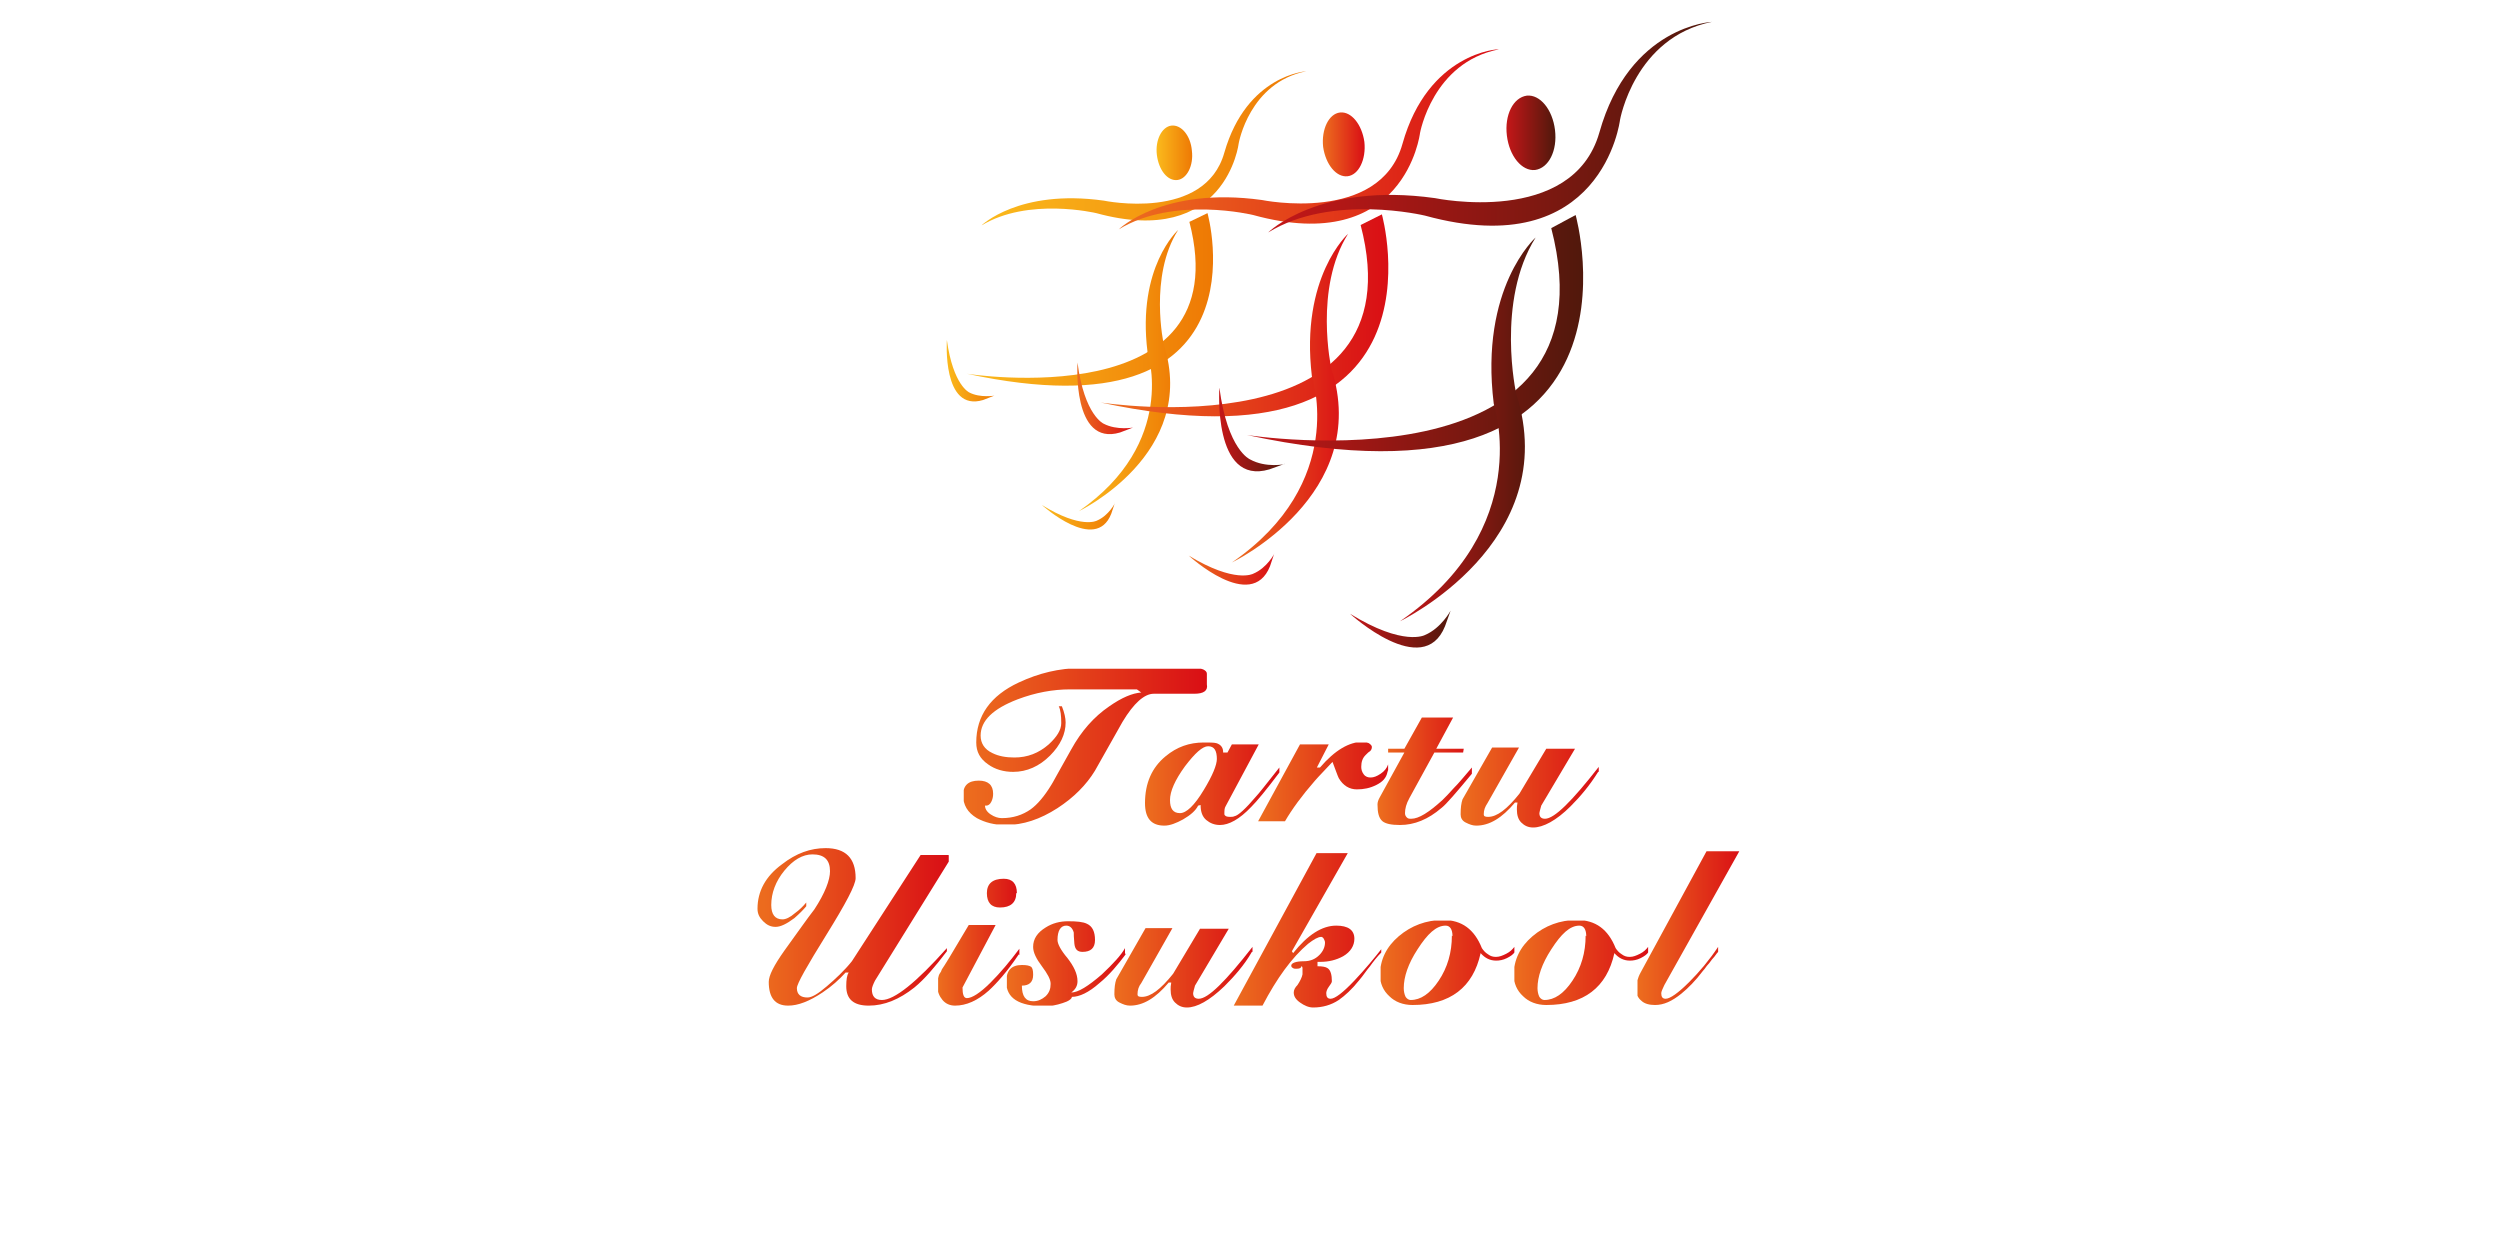 <?xml version="1.0" encoding="UTF-8"?>
<!-- Generator: Adobe Illustrator 28.3.0, SVG Export Plug-In . SVG Version: 6.00 Build 0)  -->
<svg xmlns="http://www.w3.org/2000/svg" xmlns:xlink="http://www.w3.org/1999/xlink" version="1.1" id="Layer_1" x="0px" y="0px" viewBox="0 0 400 200" style="enable-background:new 0 0 400 200;" xml:space="preserve">
<style type="text/css">
	
		.st0{clip-path:url(#SVGID_00000045596639581301526950000007152792961137595837_);fill:url(#SVGID_00000175314570664590692380000008639317309875126170_);}
	
		.st1{clip-path:url(#SVGID_00000179633291659330521190000009882405629663466403_);fill:url(#SVGID_00000133523674094910769630000003818822701454811552_);}
	
		.st2{clip-path:url(#SVGID_00000182521483420757256690000006447521594574012344_);fill:url(#SVGID_00000054265371503254108720000013022982484699190405_);}
	
		.st3{clip-path:url(#SVGID_00000169522845480601355100000010357014040487662243_);fill:url(#SVGID_00000027592885002458371420000003380480821609096883_);}
	
		.st4{clip-path:url(#SVGID_00000005974311976971567720000007692123246983907233_);fill:url(#SVGID_00000180357557226494426350000011283775147879486906_);}
	
		.st5{clip-path:url(#SVGID_00000041260971407519450160000007685165445645961632_);fill:url(#SVGID_00000054233181106132498770000015413859784556816542_);}
	
		.st6{clip-path:url(#SVGID_00000156582601248153363070000013200416545951501759_);fill:url(#SVGID_00000176731632583910248960000017494770872588215183_);}
	
		.st7{clip-path:url(#SVGID_00000028316978099058354750000011565783359629995699_);fill:url(#SVGID_00000149360973479421395720000006976026737057067432_);}
	
		.st8{clip-path:url(#SVGID_00000062876085634178942920000004392489520448559787_);fill:url(#SVGID_00000106143774511887104460000004654134033175910579_);}
	
		.st9{clip-path:url(#SVGID_00000145031039539232118730000004957506093152286907_);fill:url(#SVGID_00000176760956398369326830000006369980688015346354_);}
	
		.st10{clip-path:url(#SVGID_00000165943500452960849390000007235506065090925204_);fill:url(#SVGID_00000081609941040248148550000005371251767063486368_);}
	
		.st11{clip-path:url(#SVGID_00000116938303945563555680000016373006143419434112_);fill:url(#SVGID_00000062183516323083891700000005351336409459855503_);}
	
		.st12{clip-path:url(#SVGID_00000024680952844181091900000015151594017878198948_);fill:url(#SVGID_00000147922455503735051670000006094032536363581314_);}
	
		.st13{clip-path:url(#SVGID_00000093158097262533790740000011082269577024287644_);fill:url(#SVGID_00000112619755376032782550000000035998274930965381_);}
	
		.st14{clip-path:url(#SVGID_00000026158511820544684510000010252003977842637478_);fill:url(#SVGID_00000120537625603051930120000005556111951812847232_);}
	
		.st15{clip-path:url(#SVGID_00000061467421309297101760000016390647736171732405_);fill:url(#SVGID_00000139977606720898738750000016544650996662268586_);}
	
		.st16{clip-path:url(#SVGID_00000027581481139695781560000014891788619460153507_);fill:url(#SVGID_00000171689924176143592320000016176135812467905714_);}
	
		.st17{clip-path:url(#SVGID_00000155122750814706557100000005827913574884427649_);fill:url(#SVGID_00000078026804505747988680000008572726324399089305_);}
	
		.st18{clip-path:url(#SVGID_00000005232907694094586750000000426944622025044870_);fill:url(#SVGID_00000080919191023247001850000001832238863896930708_);}
	
		.st19{clip-path:url(#SVGID_00000161619623601865928480000005058443503327947412_);fill:url(#SVGID_00000107582576021107352920000004020167216762278583_);}
	
		.st20{clip-path:url(#SVGID_00000164516201574665080450000012600226216089933714_);fill:url(#SVGID_00000134940597658490324450000017762157680245225887_);}
	
		.st21{clip-path:url(#SVGID_00000155137652680520522030000014665976236864952216_);fill:url(#SVGID_00000130637791050213793100000002595990386094033823_);}
	
		.st22{clip-path:url(#SVGID_00000102514575056412824010000012536421696775820939_);fill:url(#SVGID_00000011711188189222763040000002924661481367876505_);}
	
		.st23{clip-path:url(#SVGID_00000167387216715317185630000012075793910727617713_);fill:url(#SVGID_00000130632917813036577200000002823067402682528924_);}
	
		.st24{clip-path:url(#SVGID_00000110445259902673830930000017770352990314905271_);fill:url(#SVGID_00000008124838109369017140000001804853698820790401_);}
	
		.st25{clip-path:url(#SVGID_00000170963697261441520970000002262098331667602075_);fill:url(#SVGID_00000085943521970245028060000007909839792438870405_);}
	
		.st26{clip-path:url(#SVGID_00000119804724110385043670000002894422001667135624_);fill:url(#SVGID_00000056410171375032522550000006454012067753584806_);}
	
		.st27{clip-path:url(#SVGID_00000070799824193098081070000011391881604923502783_);fill:url(#SVGID_00000088835430408510954300000001570041831637963711_);}
	
		.st28{clip-path:url(#SVGID_00000057113521177745752170000002775865174937736612_);fill:url(#SVGID_00000075130774089683698020000000163639976719341724_);}
	
		.st29{clip-path:url(#SVGID_00000087395203895277453490000010175086853108732834_);fill:url(#SVGID_00000152971903863700641200000013239639663304172173_);}
	
		.st30{clip-path:url(#SVGID_00000068648004433769375080000008423436070763322498_);fill:url(#SVGID_00000089570810356590448070000007700182312674006425_);}
</style>
<g>
	<g>
		<defs>
			<path id="SVGID_1_" d="M140,156.9c-0.3,0.6-0.5,1.1-0.5,1.4c0,1.1,0.5,1.7,1.6,1.7c2,0,5.5-2.8,10.4-8.3v0.5     c-1.9,2.5-3.6,4.5-5.2,5.8c-2.4,1.9-4.8,2.9-7.3,2.9c-2.4,0-3.6-1-3.6-3.1c0-1,0.1-1.8,0.4-2.2h-0.5c-1,1.1-2.2,2.2-3.7,3.2     c-2.1,1.4-3.9,2.1-5.5,2.1c-2.1,0-3.1-1.3-3.1-3.8c0-1,0.8-2.6,2.5-5c2.1-2.9,3.7-5.2,4.8-6.6c1.7-2.6,2.5-4.7,2.5-6.1     c0-1.8-0.9-2.7-2.8-2.7c-1.6,0-3.1,0.9-4.5,2.6c-1.4,1.7-2.1,3.6-2.1,5.5c0,1.5,0.6,2.3,1.8,2.3c0.5,0,1.2-0.3,2-1     c0.7-0.5,1.3-1.1,1.8-1.7v0.6c-0.5,0.6-1.1,1.2-1.9,1.9c-1.2,0.9-2.2,1.4-3,1.4c-0.8,0-1.4-0.3-2-0.9c-0.6-0.6-0.9-1.2-0.9-2     c0-2.8,1.3-5.2,3.9-7.1c2.3-1.8,4.6-2.6,7-2.6c3.2,0,4.8,1.6,4.8,4.8c0,1.1-1.6,4.1-4.7,9.1c-3.1,5-4.7,7.8-4.7,8.5     c0,1,0.6,1.5,1.7,1.5c0.7,0,1.7-0.6,3.1-1.8c1.4-1.2,2.8-2.5,4-4l11-17h4.4c0.2,0,0.3,0.2,0.3,0.7v0.2l-0.1,0L140,156.9"></path>
		</defs>
		<clipPath id="SVGID_00000092439712845652297950000003504121480411974833_">
			<use xlink:href="#SVGID_1_" style="overflow:visible;"></use>
		</clipPath>
		
			<linearGradient id="SVGID_00000036944856963231159890000018334054293920407435_" gradientUnits="userSpaceOnUse" x1="-96.388" y1="526.073" x2="-95.444" y2="526.073" gradientTransform="matrix(32.378 0 0 -32.378 3242.092 17181.404)">
			<stop offset="0" style="stop-color:#EC6B1E"></stop>
			<stop offset="3.030300e-02" style="stop-color:#EC6B1E"></stop>
			<stop offset="1" style="stop-color:#D90E15"></stop>
		</linearGradient>
		
			<rect x="121.2" y="135.5" style="clip-path:url(#SVGID_00000092439712845652297950000003504121480411974833_);fill:url(#SVGID_00000036944856963231159890000018334054293920407435_);" width="30.6" height="25.4"></rect>
	</g>
	<g>
		<defs>
			<path id="SVGID_00000029024407439577998920000013485748183105990790_" d="M158.2,158.5c-1.8,1.6-3.6,2.4-5.4,2.4     c-0.8,0-1.5-0.3-2-0.9c-0.5-0.6-0.8-1.3-0.8-2.1c0-1,0.1-1.8,0.4-2.2c0.1-0.1,0.2-0.3,0.3-0.6c0.2-0.3,0.6-0.9,1.2-1.9     c0.6-1,1.6-2.7,3.1-5.2h4.3l-5.3,10c0,1.1,0.2,1.7,0.7,1.7c0.8,0,2.1-0.8,3.8-2.5c1.6-1.6,3.1-3.4,4.6-5.4v1l-0.1-0.1     C161.2,155.4,159.5,157.3,158.2,158.5 M160,145.2c-1.4,0-2.1-0.8-2.1-2.3c0-1.5,0.9-2.3,2.7-2.3c1.4,0,2.1,0.8,2.1,2.3l-0.1,0     C162.6,144.4,161.7,145.2,160,145.2z"></path>
		</defs>
		<clipPath id="SVGID_00000142886785620276628370000007067613580411670661_">
			<use xlink:href="#SVGID_00000029024407439577998920000013485748183105990790_" style="overflow:visible;"></use>
		</clipPath>
		
			<linearGradient id="SVGID_00000139272930353351326220000014369700104208677289_" gradientUnits="userSpaceOnUse" x1="-95.696" y1="532.83" x2="-94.752" y2="532.83" gradientTransform="matrix(13.898 0 0 -13.898 1480.042 7555.995)">
			<stop offset="0" style="stop-color:#EC6B1E"></stop>
			<stop offset="3.030300e-02" style="stop-color:#EC6B1E"></stop>
			<stop offset="1" style="stop-color:#D90E15"></stop>
		</linearGradient>
		
			<rect x="150.1" y="140.6" style="clip-path:url(#SVGID_00000142886785620276628370000007067613580411670661_);fill:url(#SVGID_00000139272930353351326220000014369700104208677289_);" width="13.1" height="20.3"></rect>
	</g>
	<g>
		<defs>
			<path id="SVGID_00000091734031875994663670000013476787203616636584_" d="M175.9,157.3c-1.7,1.5-3.2,2.2-4.4,2.2     c0,0.3-0.5,0.7-1.5,1c-0.9,0.3-1.9,0.5-2.8,0.5c-4.2,0-6.2-1.3-6.2-3.9c0-1.8,0.8-2.7,2.5-2.7c0.8,0,1.2,0.1,1.5,0.3     c0.2,0.2,0.3,0.6,0.3,1.2v0.1c0,1.1-0.6,1.7-1.8,1.7c0,1.7,0.6,2.5,1.8,2.5c0.8,0,1.4-0.3,2-0.8c0.6-0.6,0.8-1.2,0.8-2     c0-0.7-0.5-1.6-1.4-2.8c-0.9-1.2-1.4-2.2-1.4-3.1c0-1.3,0.7-2.3,2-3.1c1.1-0.7,2.3-1,3.6-1c1.4,0,2.4,0.1,3,0.4     c0.9,0.4,1.3,1.3,1.3,2.6c0,1.3-0.7,1.9-2,1.9c-0.8,0-1.2-0.4-1.3-1.3c-0.1-1-0.1-1.6-0.1-1.8c-0.2-0.7-0.6-1.1-1.2-1.1     c-0.9,0-1.4,0.8-1.4,2.3c0,0.6,0.5,1.6,1.6,2.9c1,1.3,1.6,2.5,1.6,3.7c0,0.7-0.3,1.3-1,1.8c1.1,0,2.7-1,4.9-2.9     c1.8-1.7,3.1-3.1,3.7-4.2v0.8l0.1,0.2C178.9,154.3,177.5,156,175.9,157.3"></path>
		</defs>
		<clipPath id="SVGID_00000139288887505239540030000001053377869366972053_">
			<use xlink:href="#SVGID_00000091734031875994663670000013476787203616636584_" style="overflow:visible;"></use>
		</clipPath>
		
			<linearGradient id="SVGID_00000140729233326186001880000001908653921765609873_" gradientUnits="userSpaceOnUse" x1="-96.135" y1="529.15" x2="-95.191" y2="529.15" gradientTransform="matrix(20.195 0 0 -20.195 2102.55 10840.208)">
			<stop offset="0" style="stop-color:#EC6B1E"></stop>
			<stop offset="3.030300e-02" style="stop-color:#EC6B1E"></stop>
			<stop offset="1" style="stop-color:#D90E15"></stop>
		</linearGradient>
		
			<rect x="161.1" y="147.1" style="clip-path:url(#SVGID_00000139288887505239540030000001053377869366972053_);fill:url(#SVGID_00000140729233326186001880000001908653921765609873_);" width="19.1" height="13.8"></rect>
	</g>
	<g>
		<defs>
			<path id="SVGID_00000167377764901712906090000005855615273655712181_" d="M195.9,157.8c-2.4,2.3-4.4,3.4-6,3.4     c-0.8,0-1.4-0.3-1.9-0.8c-0.5-0.5-0.7-1.2-0.7-2.1c0-0.3,0-0.6,0.1-1.1H187c-2.1,2.5-4.1,3.7-6.2,3.7c-0.6,0-1.1-0.2-1.7-0.5     c-0.6-0.3-0.8-0.8-0.8-1.3c0-1.1,0.1-1.8,0.3-2.4l4.8-8.4h4.3l-5.1,9c-0.4,0.5-0.6,1.1-0.6,1.8c0,0.3,0.2,0.4,0.7,0.4     c1.4,0,3-1.2,5-3.7l4.3-7.2h4.6l-5.4,9.1c-0.2,0.7-0.3,1.1-0.3,1.2c0,0.6,0.3,0.9,0.9,0.9c1.5,0,4.3-2.8,8.6-8.3v0.8l-0.1,0     C199.1,154.4,197.5,156.2,195.9,157.8"></path>
		</defs>
		<clipPath id="SVGID_00000000180435869656282520000009134410573305738413_">
			<use xlink:href="#SVGID_00000167377764901712906090000005855615273655712181_" style="overflow:visible;"></use>
		</clipPath>
		
			<linearGradient id="SVGID_00000097501186555112404370000007120403922389262510_" gradientUnits="userSpaceOnUse" x1="-96.3" y1="527.999" x2="-95.356" y2="527.999" gradientTransform="matrix(23.526 0 0 -23.526 2443.877 12576.538)">
			<stop offset="0" style="stop-color:#EC6B1E"></stop>
			<stop offset="3.030300e-02" style="stop-color:#EC6B1E"></stop>
			<stop offset="1" style="stop-color:#D90E15"></stop>
		</linearGradient>
		
			<rect x="178.3" y="148.5" style="clip-path:url(#SVGID_00000000180435869656282520000009134410573305738413_);fill:url(#SVGID_00000097501186555112404370000007120403922389262510_);" width="22.2" height="12.8"></rect>
	</g>
	<g>
		<defs>
			<path id="SVGID_00000145038209887028927290000012343560226973684149_" d="M219.2,154.6c-0.6,0.7-1.1,1.5-1.7,2.2     c-1.2,1.5-2.3,2.5-3.3,3.2c-1.2,0.8-2.6,1.2-4.1,1.2c-0.7,0-1.4-0.3-2.1-0.8c-0.7-0.5-1-1-1-1.6c0-0.4,0.2-0.8,0.6-1.2     c0.4-0.6,0.7-1.2,0.8-1.7c0-0.1,0-0.5,0-1c0-0.2-0.1-0.3-0.2-0.3c0,0.3-0.3,0.4-0.8,0.4c-0.2,0-0.4,0-0.5-0.1     c-0.2-0.1-0.3-0.2-0.3-0.4c0-0.4,0.7-0.7,2-0.7c1,0,1.8-0.3,2.5-1c0.6-0.6,0.9-1.3,0.9-2c0-0.2-0.1-0.4-0.2-0.6     c-0.1-0.2-0.3-0.3-0.4-0.3c-0.5,0-1.2,0.4-2.1,1.1c-2.6,2.2-5,5.5-7.3,9.9h-4.6l13.3-24.5h5l-9,15.8l0.2,0.3     c2.3-2.9,4.6-4.4,6.9-4.4c1.9,0,2.9,0.7,2.9,2.1c0,1.1-0.6,2.1-1.8,2.8c-1.1,0.6-2.3,0.9-3.7,0.9h-0.4v0.7c0.8,0,1.3,0.1,1.6,0.3     c0.5,0.3,0.7,1.1,0.7,2.1c0,0.2-0.2,0.5-0.5,0.9c-0.3,0.4-0.4,0.8-0.4,1c0,0.6,0.2,0.9,0.7,0.9c0.7,0,2-1,3.8-2.9     c1.7-1.8,3.2-3.6,4.6-5.4v0.8h-0.2C220.3,153.1,219.7,153.9,219.2,154.6"></path>
		</defs>
		<clipPath id="SVGID_00000150087589808878547510000016308248037664169368_">
			<use xlink:href="#SVGID_00000145038209887028927290000012343560226973684149_" style="overflow:visible;"></use>
		</clipPath>
		
			<linearGradient id="SVGID_00000177469945454079670880000015544784630071833788_" gradientUnits="userSpaceOnUse" x1="-96.394" y1="527.49" x2="-95.449" y2="527.49" gradientTransform="matrix(25.313 0 0 -25.313 2637.123 13501.202)">
			<stop offset="0" style="stop-color:#EC6B1E"></stop>
			<stop offset="3.030300e-02" style="stop-color:#EC6B1E"></stop>
			<stop offset="1" style="stop-color:#D90E15"></stop>
		</linearGradient>
		
			<rect x="197.1" y="136.5" style="clip-path:url(#SVGID_00000150087589808878547510000016308248037664169368_);fill:url(#SVGID_00000177469945454079670880000015544784630071833788_);" width="23.9" height="24.7"></rect>
	</g>
	<g>
		<defs>
			<path id="SVGID_00000159465925814538698100000017007718326378101424_" d="M242.3,152.4c-0.2,0.3-0.6,0.6-1.2,0.9     c-0.6,0.3-1.2,0.4-1.7,0.4c-1,0-1.8-0.4-2.5-1.2c-1.2,5.5-4.9,8.3-10.9,8.3c-1.5,0-2.8-0.5-3.7-1.4c-1-0.9-1.5-2.1-1.5-3.4     c0-2.4,1-4.5,3-6.2c2-1.7,4.4-2.6,7.1-2.6c3,0,5,1.5,6.2,4.5c0.2,0.3,0.5,0.7,1,1c0.4,0.3,0.8,0.4,1.2,0.4h0.1     c0.5,0,1-0.2,1.6-0.5c0.6-0.3,1-0.7,1.3-1.1v0.8L242.3,152.4 M232.4,149.8c0-1.1-0.4-1.7-1.1-1.7c-1.5,0-2.9,1.3-4.5,3.8     c-1.5,2.3-2.2,4.4-2.2,6.2c0,0.5,0.1,1,0.3,1.4c0.2,0.3,0.5,0.5,0.8,0.5c1.6,0,3.1-1,4.5-3.1c1.4-2.1,2.1-4.5,2.1-7.2     L232.4,149.8z"></path>
		</defs>
		<clipPath id="SVGID_00000013175794697620575670000015770831603456075663_">
			<use xlink:href="#SVGID_00000159465925814538698100000017007718326378101424_" style="overflow:visible;"></use>
		</clipPath>
		
			<linearGradient id="SVGID_00000148626807030224518520000015224348598353874561_" gradientUnits="userSpaceOnUse" x1="-96.384" y1="528.267" x2="-95.44" y2="528.267" gradientTransform="matrix(22.652 0 0 -22.652 2404.175 12120.38)">
			<stop offset="0" style="stop-color:#EC6B1E"></stop>
			<stop offset="3.030300e-02" style="stop-color:#EC6B1E"></stop>
			<stop offset="1" style="stop-color:#D90E15"></stop>
		</linearGradient>
		
			<rect x="220.9" y="147.3" style="clip-path:url(#SVGID_00000013175794697620575670000015770831603456075663_);fill:url(#SVGID_00000148626807030224518520000015224348598353874561_);" width="21.4" height="13.6"></rect>
	</g>
	<g>
		<defs>
			<path id="SVGID_00000038387399040457284870000015630456269989069698_" d="M263.7,152.4c-0.2,0.3-0.6,0.6-1.2,0.9     c-0.6,0.3-1.2,0.4-1.7,0.4c-1,0-1.8-0.4-2.5-1.2c-1.2,5.5-4.9,8.3-10.9,8.3c-1.5,0-2.8-0.5-3.7-1.4c-1-0.9-1.5-2.1-1.5-3.4     c0-2.4,1-4.5,3-6.2c2-1.7,4.4-2.6,7.1-2.6c3,0,5,1.5,6.2,4.5c0.2,0.3,0.5,0.7,1,1c0.4,0.3,0.8,0.4,1.2,0.4h0.1     c0.5,0,1-0.2,1.6-0.5c0.6-0.3,1-0.7,1.3-1.1v0.8L263.7,152.4 M253.8,149.8c0-1.1-0.4-1.7-1.1-1.7c-1.5,0-2.9,1.3-4.5,3.8     c-1.5,2.3-2.2,4.4-2.2,6.2c0,0.5,0.1,1,0.3,1.4c0.2,0.3,0.5,0.5,0.8,0.5c1.6,0,3.1-1,4.5-3.1c1.4-2.1,2.1-4.5,2.1-7.2     L253.8,149.8z"></path>
		</defs>
		<clipPath id="SVGID_00000067921127841482429090000008849636474691663233_">
			<use xlink:href="#SVGID_00000038387399040457284870000015630456269989069698_" style="overflow:visible;"></use>
		</clipPath>
		
			<linearGradient id="SVGID_00000128464372700245213560000002703140407735236272_" gradientUnits="userSpaceOnUse" x1="-96.44" y1="528.267" x2="-95.496" y2="528.267" gradientTransform="matrix(22.652 0 0 -22.652 2426.86 12120.38)">
			<stop offset="0" style="stop-color:#EC6B1E"></stop>
			<stop offset="3.030300e-02" style="stop-color:#EC6B1E"></stop>
			<stop offset="1" style="stop-color:#D90E15"></stop>
		</linearGradient>
		
			<rect x="242.3" y="147.3" style="clip-path:url(#SVGID_00000067921127841482429090000008849636474691663233_);fill:url(#SVGID_00000128464372700245213560000002703140407735236272_);" width="21.4" height="13.6"></rect>
	</g>
	<g>
		<defs>
			<path id="SVGID_00000090296752840865485100000000401680471980847250_" d="M266.3,157.6c-0.3,0.6-0.5,1.1-0.5,1.3     c0,0.6,0.2,0.9,0.7,0.9c0.7,0,2-0.9,3.8-2.7c1.6-1.6,3.2-3.5,4.6-5.6v0.8c-0.3,0.3-0.5,0.7-0.8,1c-0.3,0.3-0.5,0.7-0.8,1     c-0.3,0.3-0.5,0.7-0.8,1c-1.2,1.6-2.4,2.8-3.5,3.7c-1.5,1.2-2.8,1.8-4.2,1.8c-0.9,0-1.7-0.2-2.2-0.7c-0.5-0.4-0.8-1-0.8-1.8     c0-0.9,0.2-1.8,0.7-2.7l10.6-19.5h5.4l-0.1-0.1L266.3,157.6"></path>
		</defs>
		<clipPath id="SVGID_00000018209482224661284520000011791943657395888769_">
			<use xlink:href="#SVGID_00000090296752840865485100000000401680471980847250_" style="overflow:visible;"></use>
		</clipPath>
		
			<linearGradient id="SVGID_00000158750224226681445840000018440802187931071621_" gradientUnits="userSpaceOnUse" x1="-96.351" y1="530.256" x2="-95.406" y2="530.256" gradientTransform="matrix(17.748 0 0 -17.748 1972.028 9559.522)">
			<stop offset="0" style="stop-color:#EC6B1E"></stop>
			<stop offset="3.030300e-02" style="stop-color:#EC6B1E"></stop>
			<stop offset="1" style="stop-color:#D90E15"></stop>
		</linearGradient>
		
			<rect x="262" y="136.2" style="clip-path:url(#SVGID_00000018209482224661284520000011791943657395888769_);fill:url(#SVGID_00000158750224226681445840000018440802187931071621_);" width="16.8" height="24.7"></rect>
	</g>
	<g>
		<defs>
			<path id="SVGID_00000123439173582314572340000002667129188680076441_" d="M191.1,111h-6.5c-1.5,0-3.2,1.5-5,4.5     c-0.7,1.3-1.5,2.6-2.2,3.9c-0.7,1.3-1.5,2.6-2.2,3.9c-1.4,2.3-3.4,4.3-6,6c-2.8,1.8-5.5,2.7-8.3,2.7c-1.8,0-3.3-0.4-4.6-1.1     c-1.5-0.9-2.2-2.1-2.2-3.7c0-1.5,0.8-2.3,2.5-2.3c1.5,0,2.3,0.7,2.3,2.1c0,0.5-0.1,0.9-0.3,1.3c-0.2,0.4-0.5,0.6-0.8,0.6h-0.2     c0,0.5,0.3,1,0.9,1.4c0.6,0.4,1.2,0.6,1.8,0.6c1.8,0,3.3-0.5,4.6-1.4c1.1-0.8,2.2-2.1,3.3-3.9c0.1-0.1,1.1-2,3.2-5.7     c1.6-2.9,3.6-5.2,6.1-6.9c2-1.4,3.7-2.1,5.1-2.2l-0.7-0.5h-10.7c-2.7,0-5.5,0.5-8.4,1.6c-3.9,1.5-5.9,3.4-5.9,5.8     c0,1.2,0.6,2.2,1.9,2.8c1,0.5,2.2,0.7,3.5,0.7c2.1,0,3.9-0.7,5.5-2.1c1.3-1.2,2-2.3,2-3.4c0-1.2-0.1-2.1-0.4-2.7h0.5     c0.4,1,0.6,1.9,0.6,2.6c0,1.8-0.8,3.6-2.5,5.3c-1.7,1.7-3.7,2.6-5.9,2.6c-1.5,0-2.9-0.4-4-1.2c-1.3-0.9-1.9-2-1.9-3.5     c0-4.3,2.3-7.5,6.8-9.6c3.2-1.5,6.5-2.3,9.9-2.3h18.6c0.4,0,0.7,0.1,1,0.2c0.4,0.2,0.6,0.4,0.6,0.7v1.7     C193.3,110.5,192.6,111,191.1,111"></path>
		</defs>
		<clipPath id="SVGID_00000095334048446042269100000006475765115383002549_">
			<use xlink:href="#SVGID_00000123439173582314572340000002667129188680076441_" style="overflow:visible;"></use>
		</clipPath>
		
			<linearGradient id="SVGID_00000157303845968022163550000000168777944434869381_" gradientUnits="userSpaceOnUse" x1="-96.568" y1="524.928" x2="-95.624" y2="524.928" gradientTransform="matrix(41.381 0 0 -41.381 4150.304 21841.565)">
			<stop offset="0" style="stop-color:#EC6B1E"></stop>
			<stop offset="3.030300e-02" style="stop-color:#EC6B1E"></stop>
			<stop offset="1" style="stop-color:#D90E15"></stop>
		</linearGradient>
		
			<rect x="154.2" y="107" style="clip-path:url(#SVGID_00000095334048446042269100000006475765115383002549_);fill:url(#SVGID_00000157303845968022163550000000168777944434869381_);" width="39.1" height="24.9"></rect>
	</g>
	<g>
		<defs>
			<path id="SVGID_00000097494604432149735770000008384476952075952783_" d="M200.2,129.1c-1.9,2-3.6,2.9-5,2.9     c-0.9,0-1.6-0.3-2.2-0.8c-0.6-0.5-0.9-1.3-0.9-2.3v-0.1l-0.4,0.1c-0.4,0.8-1.2,1.5-2.4,2.2c-1.1,0.6-2.1,1-3,1     c-2.1,0-3.1-1.2-3.1-3.6c0-3.2,1.1-5.7,3.3-7.5c1.8-1.5,3.8-2.2,6.1-2.2c1,0,1.6,0,2,0.1c0.7,0.2,1.1,0.7,1.1,1.4v0.1h0.7     l0.7-1.3h4.3l-5.3,9.9c-0.2,0.3-0.2,0.7-0.2,1.3c0.1,0.3,0.4,0.4,0.9,0.4c0.2,0,0.5,0,0.7-0.1c0.6-0.1,1.8-1.2,3.5-3.2     c0.3-0.3,1.5-1.8,3.7-4.6v0.8l0,0C202.6,126.4,201.1,128.2,200.2,129.1 M193.3,119.4c-0.9,0-2.1,1.1-3.7,3.2     c-1.6,2.2-2.4,4-2.4,5.4c0,1.4,0.5,2.1,1.6,2.1c1,0,2.3-1.2,3.8-3.7c1.4-2.3,2.1-4,2.1-5l0,0.1     C194.7,120.1,194.3,119.4,193.3,119.4z"></path>
		</defs>
		<clipPath id="SVGID_00000011733389610189738760000016077686461244795280_">
			<use xlink:href="#SVGID_00000097494604432149735770000008384476952075952783_" style="overflow:visible;"></use>
		</clipPath>
		
			<linearGradient id="SVGID_00000102545795076321248690000004766116592033496496_" gradientUnits="userSpaceOnUse" x1="-96.289" y1="528.17" x2="-95.344" y2="528.17" gradientTransform="matrix(22.722 0 0 -22.722 2371.114 12126.508)">
			<stop offset="0" style="stop-color:#EC6B1E"></stop>
			<stop offset="3.030300e-02" style="stop-color:#EC6B1E"></stop>
			<stop offset="1" style="stop-color:#D90E15"></stop>
		</linearGradient>
		
			<rect x="183.2" y="118.8" style="clip-path:url(#SVGID_00000011733389610189738760000016077686461244795280_);fill:url(#SVGID_00000102545795076321248690000004766116592033496496_);" width="21.5" height="13.3"></rect>
	</g>
	<g>
		<defs>
			<path id="SVGID_00000021119857710335256010000012789017408127787425_" d="M220.2,125.6c-1,0.5-2,0.7-3.1,0.7     c-1.2,0-2.2-0.6-2.9-1.8c-0.2-0.4-0.5-1.3-1-2.6c-1.2,1.3-2.2,2.3-2.8,3c-2.1,2.4-3.7,4.6-4.8,6.5h-4.3l6.7-12.3h4.6l-1.9,3.7     h0.5c2.4-2.8,4.7-4.1,6.8-4.1c0.4,0,0.7,0.1,1,0.2c0.3,0.2,0.5,0.4,0.5,0.6c0,0.3-0.1,0.5-0.3,0.7c-0.2,0.1-0.4,0.3-0.7,0.6     c-0.5,0.5-0.7,1.1-0.7,1.9c0,0.4,0.1,0.8,0.4,1.2c0.3,0.4,0.7,0.5,1.1,0.5c0.5,0,1-0.2,1.6-0.6c0.6-0.4,1-0.9,1.2-1.5v0.9     l-0.1,0.3C221.8,124.5,221.2,125.1,220.2,125.6"></path>
		</defs>
		<clipPath id="SVGID_00000054951966058116704890000005316067863393427841_">
			<use xlink:href="#SVGID_00000021119857710335256010000012789017408127787425_" style="overflow:visible;"></use>
		</clipPath>
		
			<linearGradient id="SVGID_00000044151413394819157410000003301470041298558109_" gradientUnits="userSpaceOnUse" x1="-96.319" y1="528.348" x2="-95.375" y2="528.348" gradientTransform="matrix(22.169 0 0 -22.169 2336.639 11838.136)">
			<stop offset="0" style="stop-color:#EC6B1E"></stop>
			<stop offset="3.030300e-02" style="stop-color:#EC6B1E"></stop>
			<stop offset="1" style="stop-color:#D90E15"></stop>
		</linearGradient>
		
			<rect x="201.3" y="118.8" style="clip-path:url(#SVGID_00000054951966058116704890000005316067863393427841_);fill:url(#SVGID_00000044151413394819157410000003301470041298558109_);" width="20.9" height="12.8"></rect>
	</g>
	<g>
		<defs>
			<path id="SVGID_00000076565082009140321050000017348929142207083153_" d="M230.6,129.3c-2.1,1.8-4.3,2.7-6.6,2.7     c-1.4,0-2.3-0.2-2.8-0.6c-0.6-0.5-0.8-1.4-0.8-2.7c0-0.3,0.1-0.7,0.4-1.2l3.9-7.1h-2.6v-0.6h2.6l2.8-5h5l-2.7,5h4.4l-0.1,0.6     h-4.6l-4,7.3c-0.5,0.9-0.7,1.7-0.7,2.4c0,0.3,0.1,0.5,0.3,0.7c0.2,0.2,0.4,0.2,0.7,0.2c1.2,0,2.8-1,5-3c0.5-0.5,1.1-1.1,1.8-1.9     c0.8-0.8,1.7-1.9,2.9-3.3v1l0,0C233,126.8,231.4,128.7,230.6,129.3"></path>
		</defs>
		<clipPath id="SVGID_00000137108743350263429230000012462025570782308242_">
			<use xlink:href="#SVGID_00000076565082009140321050000017348929142207083153_" style="overflow:visible;"></use>
		</clipPath>
		
			<linearGradient id="SVGID_00000087380305516498360540000012965244495166391475_" gradientUnits="userSpaceOnUse" x1="-96.128" y1="531.16" x2="-95.183" y2="531.16" gradientTransform="matrix(16.023 0 0 -16.023 1760.681 8634.153)">
			<stop offset="0" style="stop-color:#EC6B1E"></stop>
			<stop offset="3.030300e-02" style="stop-color:#EC6B1E"></stop>
			<stop offset="1" style="stop-color:#D90E15"></stop>
		</linearGradient>
		
			<rect x="220.4" y="114.8" style="clip-path:url(#SVGID_00000137108743350263429230000012462025570782308242_);fill:url(#SVGID_00000087380305516498360540000012965244495166391475_);" width="15.1" height="17.2"></rect>
	</g>
	<g>
		<defs>
			<path id="SVGID_00000034804850132480654820000006510316257323668098_" d="M251.3,129c-2.3,2.3-4.4,3.4-6,3.4     c-0.8,0-1.4-0.3-1.9-0.8c-0.5-0.5-0.7-1.2-0.7-2.1c0-0.3,0-0.6,0.1-1.1h-0.4c-2.1,2.5-4.1,3.7-6.2,3.7c-0.6,0-1.1-0.2-1.7-0.5     c-0.6-0.3-0.8-0.8-0.8-1.3c0-1.1,0.1-1.8,0.3-2.4l4.8-8.4h4.3l-5.1,9c-0.4,0.6-0.6,1.1-0.6,1.8c0,0.3,0.2,0.4,0.7,0.4     c1.4,0,3-1.2,5-3.7l4.3-7.2h4.6l-5.4,9.1c-0.2,0.7-0.3,1.1-0.3,1.2c0,0.6,0.3,0.9,0.9,0.9c1.5,0,4.3-2.8,8.6-8.3v0.8l-0.1,0     C254.4,125.6,252.9,127.4,251.3,129"></path>
		</defs>
		<clipPath id="SVGID_00000088813946169448773750000014966530916342098104_">
			<use xlink:href="#SVGID_00000034804850132480654820000006510316257323668098_" style="overflow:visible;"></use>
		</clipPath>
		
			<linearGradient id="SVGID_00000063611008662408978730000003590147657797165201_" gradientUnits="userSpaceOnUse" x1="-96.439" y1="527.926" x2="-95.495" y2="527.926" gradientTransform="matrix(23.527 0 0 -23.527 2502.571 12546.498)">
			<stop offset="0" style="stop-color:#EC6B1E"></stop>
			<stop offset="3.030300e-02" style="stop-color:#EC6B1E"></stop>
			<stop offset="1" style="stop-color:#D90E15"></stop>
		</linearGradient>
		
			<rect x="233.6" y="119.6" style="clip-path:url(#SVGID_00000088813946169448773750000014966530916342098104_);fill:url(#SVGID_00000063611008662408978730000003590147657797165201_);" width="22.2" height="12.8"></rect>
	</g>
	<g>
		<defs>
			<path id="SVGID_00000155860642677646909220000015646422747466302361_" d="M193.2,34.1c0,0,10.2,36.2-38.5,25.7     c0,0,43.7,6.9,35.6-24.3L193.2,34.1"></path>
		</defs>
		<clipPath id="SVGID_00000034087579818446700780000007969228429355177867_">
			<use xlink:href="#SVGID_00000155860642677646909220000015646422747466302361_" style="overflow:visible;"></use>
		</clipPath>
		
			<linearGradient id="SVGID_00000093173276563570082760000001590163910432441728_" gradientUnits="userSpaceOnUse" x1="-96.572" y1="524.691" x2="-95.628" y2="524.691" gradientTransform="matrix(41.744 0 0 -41.744 4185.94 21954.914)">
			<stop offset="0" style="stop-color:#FAB81C"></stop>
			<stop offset="3.030300e-02" style="stop-color:#FAB81C"></stop>
			<stop offset="1" style="stop-color:#EE7904"></stop>
		</linearGradient>
		
			<rect x="154.6" y="34.1" style="clip-path:url(#SVGID_00000034087579818446700780000007969228429355177867_);fill:url(#SVGID_00000093173276563570082760000001590163910432441728_);" width="48.7" height="36.2"></rect>
	</g>
	<g>
		<defs>
			<path id="SVGID_00000048469018945126516030000002307920311225361543_" d="M188.5,36.8c0,0-6.6,5.9-4.9,19.5c0,0,4.9,14.5-11,25.5     c0,0,19.2-9.2,13.6-26.7C186.2,55.1,183.8,44.2,188.5,36.8"></path>
		</defs>
		<clipPath id="SVGID_00000123432893553464939440000009096023613562606764_">
			<use xlink:href="#SVGID_00000048469018945126516030000002307920311225361543_" style="overflow:visible;"></use>
		</clipPath>
		
			<linearGradient id="SVGID_00000140000822244836231430000005871117696968302501_" gradientUnits="userSpaceOnUse" x1="-96.003" y1="530.446" x2="-95.058" y2="530.446" gradientTransform="matrix(16.835 0 0 -16.835 1788.813 8989.31)">
			<stop offset="0" style="stop-color:#FAB81C"></stop>
			<stop offset="3.030300e-02" style="stop-color:#FAB81C"></stop>
			<stop offset="1" style="stop-color:#EE7904"></stop>
		</linearGradient>
		
			<rect x="172.6" y="36.8" style="clip-path:url(#SVGID_00000123432893553464939440000009096023613562606764_);fill:url(#SVGID_00000140000822244836231430000005871117696968302501_);" width="19.2" height="45"></rect>
	</g>
	<g>
		<defs>
			<path id="SVGID_00000030477529142555446960000002693120209690622901_" d="M195.9,24.4c-3.1,11.1-19.3,7.7-19.3,7.7     c-13.6-1.9-19.6,4-19.6,4c7.5-4.6,18.4-2,18.4-2c20.8,5.7,22.8-11.2,22.8-11.2s1.7-9.7,10.8-11.5     C209.1,11.4,199.5,11.9,195.9,24.4"></path>
		</defs>
		<clipPath id="SVGID_00000160166396977489781230000010328655731396740497_">
			<use xlink:href="#SVGID_00000030477529142555446960000002693120209690622901_" style="overflow:visible;"></use>
		</clipPath>
		
			<linearGradient id="SVGID_00000077300436520610277990000012333984903185534864_" gradientUnits="userSpaceOnUse" x1="-96.678" y1="523.817" x2="-95.734" y2="523.817" gradientTransform="matrix(55.058 0 0 -55.058 5480.044 28865.949)">
			<stop offset="0" style="stop-color:#FAB81C"></stop>
			<stop offset="3.030300e-02" style="stop-color:#FAB81C"></stop>
			<stop offset="1" style="stop-color:#EE7904"></stop>
		</linearGradient>
		
			<rect x="157.1" y="11.4" style="clip-path:url(#SVGID_00000160166396977489781230000010328655731396740497_);fill:url(#SVGID_00000077300436520610277990000012333984903185534864_);" width="52" height="28.4"></rect>
	</g>
	<g>
		<defs>
			<path id="SVGID_00000073682384129356704930000001193028364302098051_" d="M190.7,24.1c0.3,2.4-0.8,4.5-2.3,4.7     c-1.6,0.2-3-1.6-3.3-4c-0.3-2.4,0.8-4.5,2.3-4.7C189,19.9,190.5,21.7,190.7,24.1"></path>
		</defs>
		<clipPath id="SVGID_00000046313713718973017250000010739020288762186907_">
			<use xlink:href="#SVGID_00000073682384129356704930000001193028364302098051_" style="overflow:visible;"></use>
		</clipPath>
		
			<linearGradient id="SVGID_00000087372666881959052750000010163397734962486457_" gradientUnits="userSpaceOnUse" x1="-94.343" y1="546.971" x2="-93.399" y2="546.971" gradientTransform="matrix(6.044 0 0 -6.044 755.264 3330.304)">
			<stop offset="0" style="stop-color:#FAB81C"></stop>
			<stop offset="3.030300e-02" style="stop-color:#FAB81C"></stop>
			<stop offset="1" style="stop-color:#EE7904"></stop>
		</linearGradient>
		
			<rect x="184.8" y="19.9" style="clip-path:url(#SVGID_00000046313713718973017250000010739020288762186907_);fill:url(#SVGID_00000087372666881959052750000010163397734962486457_);" width="6.2" height="9.1"></rect>
	</g>
	<g>
		<defs>
			<path id="SVGID_00000155843367097345159490000010136371678537756818_" d="M175.5,83.3c0,0-2.5,1.4-8.8-2.5c0,0,8.6,7.8,11.1,1.4     l0.6-1.8C178.5,80.4,177.4,82.5,175.5,83.3"></path>
		</defs>
		<clipPath id="SVGID_00000182489965307628318430000014697319487552149910_">
			<use xlink:href="#SVGID_00000155843367097345159490000010136371678537756818_" style="overflow:visible;"></use>
		</clipPath>
		
			<linearGradient id="SVGID_00000174569957353624792750000009741174427233432711_" gradientUnits="userSpaceOnUse" x1="-95.626" y1="533.706" x2="-94.681" y2="533.706" gradientTransform="matrix(12.471 0 0 -12.471 1359.27 6740.384)">
			<stop offset="0" style="stop-color:#FAB81C"></stop>
			<stop offset="3.030300e-02" style="stop-color:#FAB81C"></stop>
			<stop offset="1" style="stop-color:#EE7904"></stop>
		</linearGradient>
		
			<rect x="166.7" y="80.4" style="clip-path:url(#SVGID_00000182489965307628318430000014697319487552149910_);fill:url(#SVGID_00000174569957353624792750000009741174427233432711_);" width="11.8" height="8.2"></rect>
	</g>
	<g>
		<defs>
			<path id="SVGID_00000109721688342869374920000016596338051084182919_" d="M155.1,62.8c0,0-2.6-1.1-3.6-8.4c0,0-0.8,11.6,5.8,9.6     l1.8-0.7C159.2,63.3,156.8,63.7,155.1,62.8"></path>
		</defs>
		<clipPath id="SVGID_00000098941141449512488890000002762163450984553371_">
			<use xlink:href="#SVGID_00000109721688342869374920000016596338051084182919_" style="overflow:visible;"></use>
		</clipPath>
		
			<linearGradient id="SVGID_00000180341040381361848520000005274399844308422276_" gradientUnits="userSpaceOnUse" x1="-94.786" y1="540.415" x2="-93.841" y2="540.415" gradientTransform="matrix(8.146 0 0 -8.146 923.549 4462.082)">
			<stop offset="0" style="stop-color:#FAB81C"></stop>
			<stop offset="3.030300e-02" style="stop-color:#FAB81C"></stop>
			<stop offset="1" style="stop-color:#EE7904"></stop>
		</linearGradient>
		
			<rect x="150.7" y="54.3" style="clip-path:url(#SVGID_00000098941141449512488890000002762163450984553371_);fill:url(#SVGID_00000180341040381361848520000005274399844308422276_);" width="8.4" height="11.6"></rect>
	</g>
	<g>
		<defs>
			<path id="SVGID_00000087406003649980924720000006274592156320838794_" d="M221.1,34.3c0,0,11.9,42.3-45,30.1     c0,0,51.1,8,41.6-28.4L221.1,34.3"></path>
		</defs>
		<clipPath id="SVGID_00000060721123385365469300000001110383715625198513_">
			<use xlink:href="#SVGID_00000087406003649980924720000006274592156320838794_" style="overflow:visible;"></use>
		</clipPath>
		
			<linearGradient id="SVGID_00000111149224707747743480000015964135843026135441_" gradientUnits="userSpaceOnUse" x1="-96.66" y1="524.146" x2="-95.716" y2="524.146" gradientTransform="matrix(48.789 0 0 -48.789 4892.01 25628.055)">
			<stop offset="0" style="stop-color:#EC6B1E"></stop>
			<stop offset="3.030300e-02" style="stop-color:#EC6B1E"></stop>
			<stop offset="1" style="stop-color:#D90E15"></stop>
		</linearGradient>
		
			<rect x="176.1" y="34.3" style="clip-path:url(#SVGID_00000060721123385365469300000001110383715625198513_);fill:url(#SVGID_00000111149224707747743480000015964135843026135441_);" width="57" height="42.3"></rect>
	</g>
	<g>
		<defs>
			<path id="SVGID_00000152965609684139774840000006652594031389649824_" d="M215.7,37.4c0,0-7.7,6.9-5.8,22.8c0,0,5.8,17-12.8,29.8     c0,0,22.5-10.8,15.9-31.1C213,58.9,210.2,46.1,215.7,37.4"></path>
		</defs>
		<clipPath id="SVGID_00000070814976516665004460000011915536099402148773_">
			<use xlink:href="#SVGID_00000152965609684139774840000006652594031389649824_" style="overflow:visible;"></use>
		</clipPath>
		
			<linearGradient id="SVGID_00000167357657784458321460000005999215404038524549_" gradientUnits="userSpaceOnUse" x1="-96.22" y1="529.095" x2="-95.276" y2="529.095" gradientTransform="matrix(19.677 0 0 -19.677 2090.407 10474.711)">
			<stop offset="0" style="stop-color:#EC6B1E"></stop>
			<stop offset="3.030300e-02" style="stop-color:#EC6B1E"></stop>
			<stop offset="1" style="stop-color:#D90E15"></stop>
		</linearGradient>
		
			<rect x="197.1" y="37.4" style="clip-path:url(#SVGID_00000070814976516665004460000011915536099402148773_);fill:url(#SVGID_00000167357657784458321460000005999215404038524549_);" width="22.5" height="52.6"></rect>
	</g>
	<g>
		<defs>
			<path id="SVGID_00000173881243025063590830000012912936116012423086_" d="M224.4,23c-3.6,12.9-22.5,9-22.5,9     C186,29.8,179,36.7,179,36.7c8.8-5.4,21.5-2.3,21.5-2.3c24.3,6.7,26.7-13.1,26.7-13.1s2-11.3,12.6-13.4     C239.8,7.8,228.5,8.4,224.4,23"></path>
		</defs>
		<clipPath id="SVGID_00000098215882213248676530000016825767817843067806_">
			<use xlink:href="#SVGID_00000173881243025063590830000012912936116012423086_" style="overflow:visible;"></use>
		</clipPath>
		
			<linearGradient id="SVGID_00000053505033644707976440000016418259548023045771_" gradientUnits="userSpaceOnUse" x1="-96.745" y1="523.404" x2="-95.801" y2="523.404" gradientTransform="matrix(64.35 0 0 -64.35 6404.519 33705.461)">
			<stop offset="0" style="stop-color:#EC6B1E"></stop>
			<stop offset="3.030300e-02" style="stop-color:#EC6B1E"></stop>
			<stop offset="1" style="stop-color:#D90E15"></stop>
		</linearGradient>
		
			<rect x="179" y="7.8" style="clip-path:url(#SVGID_00000098215882213248676530000016825767817843067806_);fill:url(#SVGID_00000053505033644707976440000016418259548023045771_);" width="60.8" height="33.2"></rect>
	</g>
	<g>
		<defs>
			<path id="SVGID_00000029031465232032210920000003467428025928547716_" d="M218.3,22.7c0.3,2.8-0.9,5.3-2.7,5.5     c-1.8,0.2-3.5-1.9-3.9-4.7c-0.3-2.8,0.9-5.3,2.7-5.5C216.2,17.8,217.9,19.9,218.3,22.7"></path>
		</defs>
		<clipPath id="SVGID_00000103984920572467974110000017386485025309933758_">
			<use xlink:href="#SVGID_00000029031465232032210920000003467428025928547716_" style="overflow:visible;"></use>
		</clipPath>
		
			<linearGradient id="SVGID_00000094607199545775780170000004121477671794280836_" gradientUnits="userSpaceOnUse" x1="-94.949" y1="543.201" x2="-94.005" y2="543.201" gradientTransform="matrix(7.066 0 0 -7.066 882.591 3861.526)">
			<stop offset="0" style="stop-color:#EC6B1E"></stop>
			<stop offset="3.030300e-02" style="stop-color:#EC6B1E"></stop>
			<stop offset="1" style="stop-color:#D90E15"></stop>
		</linearGradient>
		
			<rect x="211.4" y="17.8" style="clip-path:url(#SVGID_00000103984920572467974110000017386485025309933758_);fill:url(#SVGID_00000094607199545775780170000004121477671794280836_);" width="7.2" height="10.6"></rect>
	</g>
	<g>
		<defs>
			<path id="SVGID_00000052064513442079659340000000520122481686308498_" d="M200.5,91.8c0,0-2.9,1.6-10.3-2.9c0,0,10,9.2,13,1.7     l0.7-2.1C204,88.5,202.7,90.9,200.5,91.8"></path>
		</defs>
		<clipPath id="SVGID_00000091708066807251574770000007380217672939420859_">
			<use xlink:href="#SVGID_00000052064513442079659340000000520122481686308498_" style="overflow:visible;"></use>
		</clipPath>
		
			<linearGradient id="SVGID_00000181067232285612919290000013669713963704412049_" gradientUnits="userSpaceOnUse" x1="-95.919" y1="531.882" x2="-94.975" y2="531.882" gradientTransform="matrix(14.576 0 0 -14.576 1588.321 7845.977)">
			<stop offset="0" style="stop-color:#EC6B1E"></stop>
			<stop offset="3.030300e-02" style="stop-color:#EC6B1E"></stop>
			<stop offset="1" style="stop-color:#D90E15"></stop>
		</linearGradient>
		
			<rect x="190.2" y="88.5" style="clip-path:url(#SVGID_00000091708066807251574770000007380217672939420859_);fill:url(#SVGID_00000181067232285612919290000013669713963704412049_);" width="13.8" height="9.6"></rect>
	</g>
	<g>
		<defs>
			<path id="SVGID_00000039102303326280565530000014190017702824417967_" d="M176.6,67.8c0,0-3.1-1.3-4.2-9.8c0,0-0.9,13.5,6.8,11.2     l2.1-0.8C181.4,68.4,178.7,68.9,176.6,67.8"></path>
		</defs>
		<clipPath id="SVGID_00000130617359921881977900000013651629481208341943_">
			<use xlink:href="#SVGID_00000039102303326280565530000014190017702824417967_" style="overflow:visible;"></use>
		</clipPath>
		
			<linearGradient id="SVGID_00000091698939996072915060000006330640522681758880_" gradientUnits="userSpaceOnUse" x1="-95.235" y1="537.623" x2="-94.291" y2="537.623" gradientTransform="matrix(9.521 0 0 -9.521 1079.066 5183.175)">
			<stop offset="0" style="stop-color:#EC6B1E"></stop>
			<stop offset="3.030300e-02" style="stop-color:#EC6B1E"></stop>
			<stop offset="1" style="stop-color:#D90E15"></stop>
		</linearGradient>
		
			<rect x="171.5" y="58" style="clip-path:url(#SVGID_00000130617359921881977900000013651629481208341943_);fill:url(#SVGID_00000091698939996072915060000006330640522681758880_);" width="9.9" height="13.5"></rect>
	</g>
	<g>
		<defs>
			<path id="SVGID_00000075138519943631124010000013993047517204487066_" d="M252.1,34.4c0,0,13.9,49.5-52.6,35.2     c0,0,59.7,9.4,48.7-33.1L252.1,34.4"></path>
		</defs>
		<clipPath id="SVGID_00000049914960599683727180000003315682127270497688_">
			<use xlink:href="#SVGID_00000075138519943631124010000013993047517204487066_" style="overflow:visible;"></use>
		</clipPath>
		
			<linearGradient id="SVGID_00000150823999350291502350000008454374816990979481_" gradientUnits="userSpaceOnUse" x1="-96.733" y1="523.68" x2="-95.789" y2="523.68" gradientTransform="matrix(57.024 0 0 -57.024 5715.568 29921.482)">
			<stop offset="0" style="stop-color:#C11718"></stop>
			<stop offset="3.030300e-02" style="stop-color:#C11718"></stop>
			<stop offset="1" style="stop-color:#51180C"></stop>
		</linearGradient>
		
			<rect x="199.4" y="34.4" style="clip-path:url(#SVGID_00000049914960599683727180000003315682127270497688_);fill:url(#SVGID_00000150823999350291502350000008454374816990979481_);" width="66.6" height="49.5"></rect>
	</g>
	<g>
		<defs>
			<path id="SVGID_00000150103906892078871350000003773934412518482604_" d="M245.7,38c0,0-9,8-6.7,26.6c0,0,6.7,19.9-15,34.8     c0,0,26.2-12.6,18.6-36.4C242.6,63.1,239.3,48.2,245.7,38"></path>
		</defs>
		<clipPath id="SVGID_00000155843216456622067160000012807974537904212893_">
			<use xlink:href="#SVGID_00000150103906892078871350000003773934412518482604_" style="overflow:visible;"></use>
		</clipPath>
		
			<linearGradient id="SVGID_00000150824543737668276860000017619726624967521727_" gradientUnits="userSpaceOnUse" x1="-96.402" y1="527.939" x2="-95.457" y2="527.939" gradientTransform="matrix(22.998 0 0 -22.998 2441.065 12210.31)">
			<stop offset="0" style="stop-color:#C11718"></stop>
			<stop offset="3.030300e-02" style="stop-color:#C11718"></stop>
			<stop offset="1" style="stop-color:#51180C"></stop>
		</linearGradient>
		
			<rect x="224" y="38" style="clip-path:url(#SVGID_00000155843216456622067160000012807974537904212893_);fill:url(#SVGID_00000150824543737668276860000017619726624967521727_);" width="26.2" height="61.5"></rect>
	</g>
	<g>
		<defs>
			<path id="SVGID_00000116920532342336274470000005344367493850419875_" d="M255.9,21.2c-4.3,15.1-26.3,10.5-26.3,10.5     c-18.6-2.6-26.7,5.5-26.7,5.5c10.2-6.3,25.1-2.7,25.1-2.7c28.4,7.8,31.2-15.3,31.2-15.3s2.3-13.2,14.7-15.7     C273.9,3.5,260.7,4.1,255.9,21.2"></path>
		</defs>
		<clipPath id="SVGID_00000093877678930410896790000018138580289985288071_">
			<use xlink:href="#SVGID_00000116920532342336274470000005344367493850419875_" style="overflow:visible;"></use>
		</clipPath>
		
			<linearGradient id="SVGID_00000119834804772409759000000004619634565722144159_" gradientUnits="userSpaceOnUse" x1="-96.8" y1="523.05" x2="-95.856" y2="523.05" gradientTransform="matrix(75.212 0 0 -75.212 7483.417 39362.516)">
			<stop offset="0" style="stop-color:#C11718"></stop>
			<stop offset="3.030300e-02" style="stop-color:#C11718"></stop>
			<stop offset="1" style="stop-color:#51180C"></stop>
		</linearGradient>
		
			<rect x="202.9" y="3.5" style="clip-path:url(#SVGID_00000093877678930410896790000018138580289985288071_);fill:url(#SVGID_00000119834804772409759000000004619634565722144159_);" width="71" height="38.8"></rect>
	</g>
	<g>
		<defs>
			<path id="SVGID_00000109748357743934114550000004530176366844497039_" d="M248.8,20.8c0.4,3.3-1,6.1-3.2,6.4     c-2.1,0.2-4.1-2.2-4.5-5.5c-0.4-3.3,1-6.1,3.2-6.4C246.4,15.1,248.4,17.5,248.8,20.8"></path>
		</defs>
		<clipPath id="SVGID_00000127007150698194332600000005053416330764217988_">
			<use xlink:href="#SVGID_00000109748357743934114550000004530176366844497039_" style="overflow:visible;"></use>
		</clipPath>
		
			<linearGradient id="SVGID_00000023244849833183260920000012186162582666604450_" gradientUnits="userSpaceOnUse" x1="-95.455" y1="539.985" x2="-94.511" y2="539.985" gradientTransform="matrix(8.258 0 0 -8.258 1029.281 4480.338)">
			<stop offset="0" style="stop-color:#C11718"></stop>
			<stop offset="3.030300e-02" style="stop-color:#C11718"></stop>
			<stop offset="1" style="stop-color:#51180C"></stop>
		</linearGradient>
		
			<rect x="240.7" y="15.1" style="clip-path:url(#SVGID_00000127007150698194332600000005053416330764217988_);fill:url(#SVGID_00000023244849833183260920000012186162582666604450_);" width="8.4" height="12.4"></rect>
	</g>
	<g>
		<defs>
			<path id="SVGID_00000098928623527524332620000016175948610525216397_" d="M228,101.6c0,0-3.4,1.9-12-3.4c0,0,11.7,10.7,15.2,2     l0.9-2.5C232.1,97.7,230.6,100.5,228,101.6"></path>
		</defs>
		<clipPath id="SVGID_00000164486769207064873840000006609099880407575194_">
			<use xlink:href="#SVGID_00000098928623527524332620000016175948610525216397_" style="overflow:visible;"></use>
		</clipPath>
		
			<linearGradient id="SVGID_00000173157635032617093220000015336785799082124191_" gradientUnits="userSpaceOnUse" x1="-96.165" y1="530.32" x2="-95.22" y2="530.32" gradientTransform="matrix(17.039 0 0 -17.039 1854.522 9139.435)">
			<stop offset="0" style="stop-color:#C11718"></stop>
			<stop offset="3.030300e-02" style="stop-color:#C11718"></stop>
			<stop offset="1" style="stop-color:#51180C"></stop>
		</linearGradient>
		
			<rect x="216" y="97.7" style="clip-path:url(#SVGID_00000164486769207064873840000006609099880407575194_);fill:url(#SVGID_00000173157635032617093220000015336785799082124191_);" width="16.1" height="11.2"></rect>
	</g>
	<g>
		<defs>
			<path id="SVGID_00000021828169440948374160000002949910301021429666_" d="M200,73.5c0,0-3.6-1.5-4.9-11.5c0,0-1.1,15.8,8,13.1     l2.5-0.9C205.7,74.3,202.5,74.9,200,73.5"></path>
		</defs>
		<clipPath id="SVGID_00000003816682071514326360000003412837893716059026_">
			<use xlink:href="#SVGID_00000021828169440948374160000002949910301021429666_" style="overflow:visible;"></use>
		</clipPath>
		
			<linearGradient id="SVGID_00000162350459422510034810000016317408122494391223_" gradientUnits="userSpaceOnUse" x1="-95.61" y1="535.234" x2="-94.666" y2="535.234" gradientTransform="matrix(11.127 0 0 -11.127 1259.002 6025.52)">
			<stop offset="0" style="stop-color:#C11718"></stop>
			<stop offset="3.030300e-02" style="stop-color:#C11718"></stop>
			<stop offset="1" style="stop-color:#51180C"></stop>
		</linearGradient>
		
			<rect x="194.1" y="62.1" style="clip-path:url(#SVGID_00000003816682071514326360000003412837893716059026_);fill:url(#SVGID_00000162350459422510034810000016317408122494391223_);" width="11.5" height="15.8"></rect>
	</g>
</g>
</svg>
